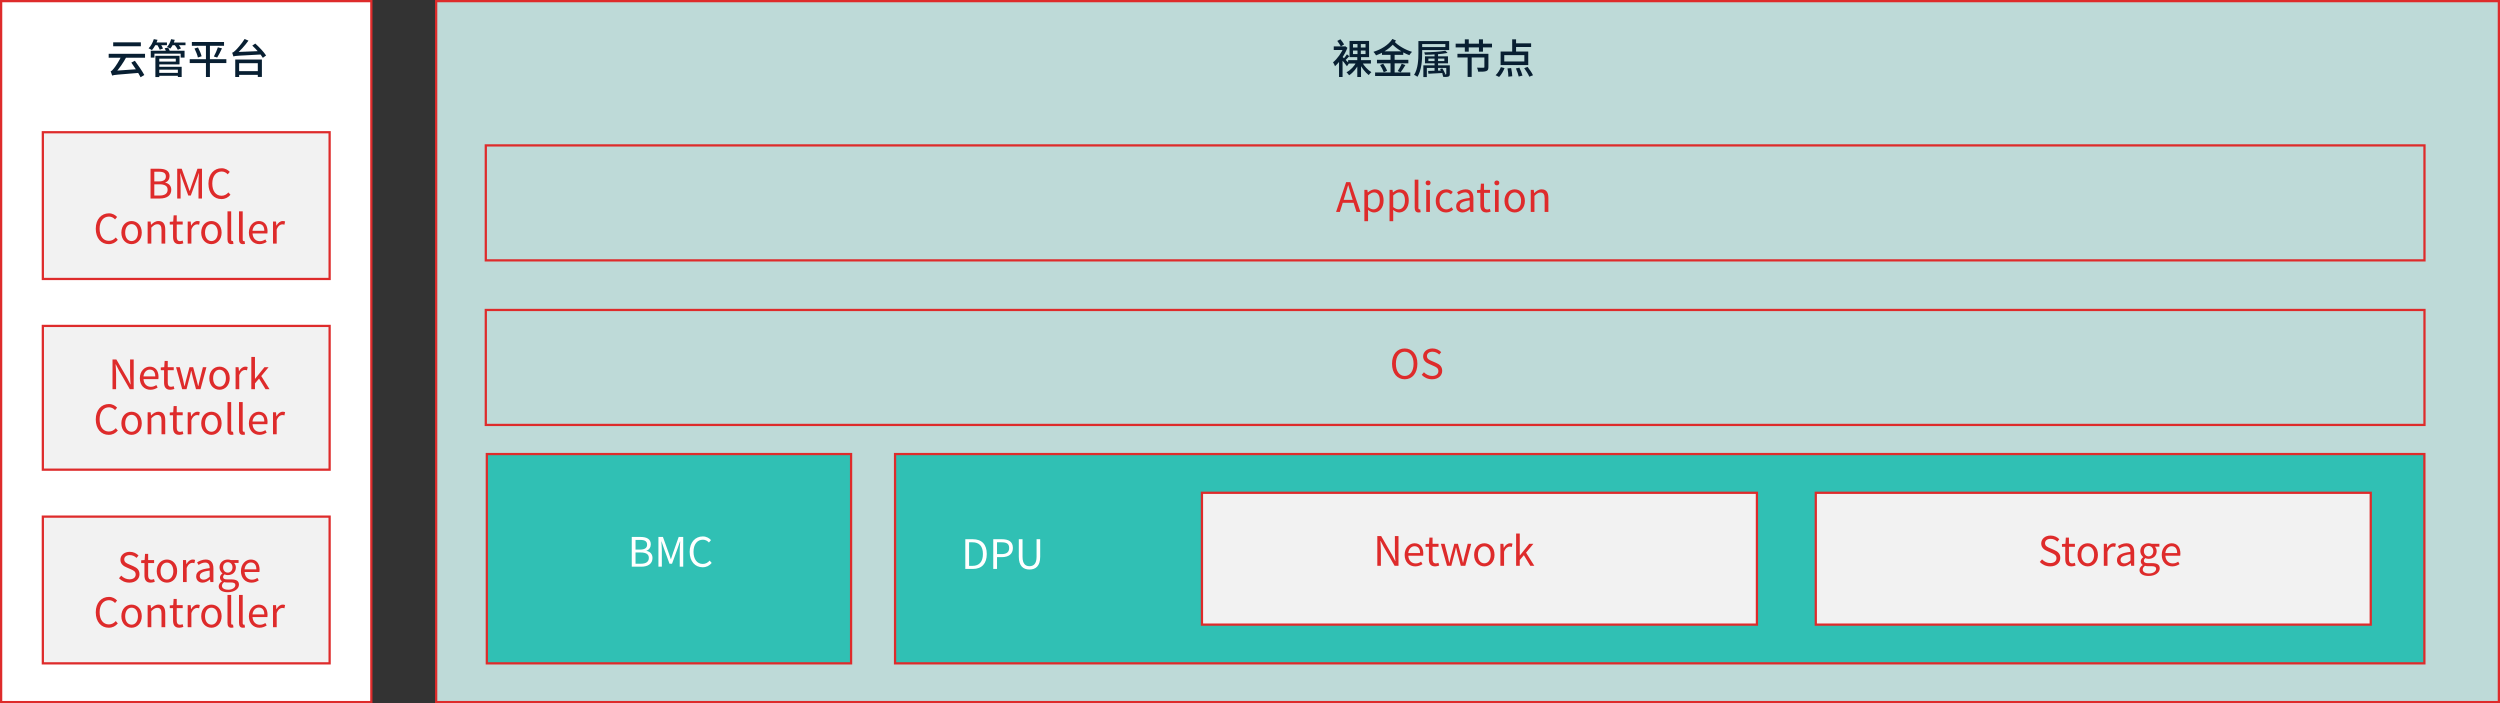 <svg width="1109" height="312" viewBox="0 0 1109 312" fill="none" xmlns="http://www.w3.org/2000/svg">
<rect x="0" y="0" width="1109" height="312" fill="#333333" stroke="none"/>
<rect x="0.5" y="0.5" width="164.226" height="310.948" fill="white" stroke="#DE2B2B"/>
<rect x="193.484" y="0.5" width="915.016" height="310.948" fill="#BEDAD8" stroke="#DE2B2B"/>
<path d="M50.208 18.784H62.484V20.53H50.208V18.784ZM48.21 23.86H64.338V25.606H48.21V23.86ZM58.254 27.766L59.82 26.956C61.332 28.972 63.114 31.582 64.014 33.274L62.358 34.264C61.512 32.536 59.712 29.8 58.254 27.766ZM49.758 33.526C49.65 33.13 49.326 32.158 49.092 31.618C49.56 31.51 49.956 31.06 50.532 30.34C51.126 29.638 52.98 26.938 54.114 24.328L56.22 25.012C54.744 27.82 52.8 30.574 51.018 32.464V32.518C51.018 32.518 49.758 33.148 49.758 33.526ZM49.758 33.526L49.722 32.068L50.946 31.384L61.548 30.646C61.602 31.15 61.782 31.906 61.908 32.302C51.792 33.13 50.622 33.184 49.758 33.526ZM70.242 32.338H79.422V33.634H70.242V32.338ZM66.876 22.492H81.87V25.552H80.142V23.806H68.514V25.552H66.876V22.492ZM70.152 24.76H79.638V28.558H70.152V27.316H77.982V26.02H70.152V24.76ZM70.242 29.62H80.592V34.156H78.9V30.916H70.242V29.62ZM68.928 24.76H70.656V34.192H68.928V24.76ZM73.05 21.412L74.562 21.106C74.904 21.61 75.282 22.348 75.408 22.834L73.806 23.194C73.68 22.726 73.356 21.97 73.05 21.412ZM68.37 18.838H74.058V20.062H68.37V18.838ZM75.858 18.856H82.284V20.062H75.858V18.856ZM68.226 17.362L69.882 17.668C69.324 19.396 68.388 21.124 67.398 22.222C67.056 21.988 66.336 21.628 65.922 21.43C66.93 20.44 67.758 18.892 68.226 17.362ZM75.894 17.38L77.532 17.668C77.118 19.144 76.362 20.62 75.516 21.574C75.21 21.34 74.508 20.98 74.112 20.8C74.922 19.954 75.57 18.676 75.894 17.38ZM69.684 19.792L71.034 19.342C71.538 20.008 72.096 20.926 72.312 21.52L70.872 22.042C70.674 21.448 70.152 20.494 69.684 19.792ZM77.388 19.828L78.72 19.288C79.314 19.954 79.998 20.854 80.286 21.466L78.882 22.096C78.63 21.502 77.982 20.53 77.388 19.828ZM85.11 18.622H99.384V20.314H85.11V18.622ZM84.156 26.272H100.41V27.982H84.156V26.272ZM86.28 21.52L87.828 21.052C88.512 22.294 89.196 23.932 89.43 24.958L87.792 25.498C87.576 24.472 86.928 22.798 86.28 21.52ZM96.648 20.98L98.466 21.466C97.8 22.888 97.008 24.508 96.342 25.516L94.866 25.066C95.496 23.968 96.252 22.24 96.648 20.98ZM91.356 19.306H93.12V34.156H91.356V19.306ZM105.198 31.546H115.242V33.202H105.198V31.546ZM104.352 26.416H116.178V34.12H114.36V28.036H106.08V34.156H104.352V26.416ZM111.912 20.224L113.244 19.324C114.954 20.872 117.096 23.104 118.032 24.616L116.592 25.66C115.71 24.148 113.658 21.844 111.912 20.224ZM103.542 25.03C103.47 24.688 103.182 23.824 102.984 23.374C103.434 23.284 103.884 22.906 104.478 22.33C105.126 21.736 107.178 19.486 108.51 17.29L110.22 18.028C108.528 20.386 106.494 22.6 104.604 24.148V24.202C104.604 24.202 103.542 24.706 103.542 25.03ZM103.542 25.03L103.524 23.698L104.73 23.086L116.052 22.618C116.07 23.086 116.142 23.788 116.214 24.148C105.576 24.706 104.388 24.742 103.542 25.03Z" fill="#081F32"/>
<path d="M598.027 26.668H608.143V28.18H598.027V26.668ZM604.165 27.55C605.083 29.242 606.793 31.078 608.341 32.014C607.963 32.32 607.441 32.896 607.171 33.31C605.641 32.158 603.949 29.98 602.995 28L604.165 27.55ZM600.187 22.42V23.986H605.749V22.42H600.187ZM600.187 19.54V21.088H605.749V19.54H600.187ZM598.657 18.172H607.315V25.354H598.657V18.172ZM601.753 27.442L602.977 27.874C602.005 30.088 600.259 32.248 598.459 33.4C598.189 32.986 597.685 32.392 597.307 32.068C599.071 31.168 600.835 29.296 601.753 27.442ZM602.185 18.874H603.661V24.706H603.751V34.156H602.095V24.706H602.185V18.874ZM593.995 26.182L595.561 24.328V34.156H593.995V26.182ZM597.505 24.094L598.531 24.94C597.811 25.678 597.073 26.488 596.479 27.01L595.741 26.362C596.299 25.768 597.073 24.778 597.505 24.094ZM591.655 20.584H596.641V22.168H591.655V20.584ZM595.399 25.102C595.975 25.57 597.973 27.586 598.423 28.09L597.505 29.386C596.911 28.504 595.309 26.578 594.607 25.858L595.399 25.102ZM596.083 20.584H596.443L596.749 20.512L597.721 21.214C596.515 24.328 594.247 27.55 592.213 29.368C592.051 28.882 591.583 27.964 591.331 27.658C593.185 26.146 595.201 23.356 596.083 20.944V20.584ZM593.221 18.154L594.607 17.416C595.201 18.136 595.885 19.09 596.245 19.702L594.805 20.584C594.481 19.936 593.779 18.91 593.221 18.154ZM613.039 22.762H622.489V24.346H613.039V22.762ZM610.825 26.542H624.739V28.09H610.825V26.542ZM609.997 32.14H625.603V33.706H609.997V32.14ZM616.837 23.5H618.655V32.896H616.837V23.5ZM612.211 28.846L613.597 28.27C614.281 29.224 615.019 30.556 615.307 31.42L613.831 32.05C613.561 31.204 612.877 29.836 612.211 28.846ZM621.805 28.27L623.425 28.882C622.741 30.016 621.949 31.258 621.319 32.068L620.041 31.528C620.635 30.646 621.391 29.278 621.805 28.27ZM618.421 18.298C620.113 20.224 623.443 22.132 626.377 22.996C625.981 23.356 625.459 24.04 625.189 24.472C622.255 23.428 618.979 21.286 617.017 19L618.421 18.298ZM617.665 17.272L619.267 17.992C617.269 21.052 613.975 23.266 610.411 24.562C610.159 24.076 609.691 23.41 609.259 22.996C612.661 21.952 615.955 19.954 617.665 17.272ZM629.203 18.226H630.877V23.5C630.877 26.596 630.625 31.114 628.789 34.066C628.483 33.814 627.727 33.364 627.295 33.22C629.059 30.412 629.203 26.38 629.203 23.5V18.226ZM630.247 18.226H642.847V22.204H630.247V20.89H641.155V19.54H630.247V18.226ZM636.367 23.266H637.915V31.96H636.367V23.266ZM633.631 25.984V27.082H640.723V25.984H633.631ZM632.119 24.976H642.325V28.09H632.119V24.976ZM631.399 28.972H642.451V30.142H632.947V34.174H631.399V28.972ZM641.569 28.972H643.135V32.752C643.135 33.436 643.009 33.76 642.523 33.958C642.055 34.138 641.317 34.138 640.255 34.138C640.183 33.778 639.985 33.31 639.841 32.968C640.489 33.004 641.101 33.004 641.299 32.986C641.515 32.986 641.569 32.932 641.569 32.752V28.972ZM633.523 31.474C635.197 31.438 637.663 31.348 640.111 31.258L640.093 32.374C637.753 32.5 635.377 32.626 633.631 32.716L633.523 31.474ZM641.155 22.492L642.145 23.482C639.553 24.022 635.467 24.274 632.119 24.292C632.083 23.986 631.921 23.5 631.777 23.212C635.035 23.158 639.013 22.942 641.155 22.492ZM638.815 30.61L639.823 30.34C640.327 31.132 640.885 32.194 641.137 32.824L640.093 33.166C639.859 32.5 639.319 31.438 638.815 30.61ZM658.471 23.86H660.253V29.746C660.253 30.718 660.055 31.258 659.317 31.528C658.579 31.816 657.427 31.816 655.735 31.816C655.663 31.276 655.447 30.538 655.213 30.016C656.419 30.07 657.679 30.07 658.021 30.052C658.363 30.034 658.471 29.962 658.471 29.71V23.86ZM651.037 24.922H652.837V34.12H651.037V24.922ZM646.519 23.86H659.245V25.498H646.519V23.86ZM645.727 19.378H661.855V21.016H645.727V19.378ZM649.795 17.452H651.541V22.924H649.795V17.452ZM656.059 17.452H657.841V22.924H656.059V17.452ZM670.801 17.452H672.529V23.644H670.801V17.452ZM667.291 24.454V27.28H676.201V24.454H667.291ZM665.671 22.852H677.929V28.864H665.671V22.852ZM671.611 19.234H679.207V20.836H671.611V19.234ZM668.731 30.34L670.351 30.196C670.621 31.384 670.819 32.896 670.837 33.814L669.109 34.03C669.109 33.094 668.965 31.546 668.731 30.34ZM672.457 30.358L674.005 30.016C674.563 31.132 675.157 32.608 675.373 33.544L673.699 33.958C673.519 33.04 672.979 31.51 672.457 30.358ZM676.129 30.232L677.641 29.674C678.541 30.808 679.585 32.356 680.035 33.382L678.397 34.03C678.001 33.022 677.011 31.402 676.129 30.232ZM665.797 29.782L667.417 30.214C666.859 31.636 665.959 33.166 665.005 34.138L663.439 33.364C664.357 32.572 665.257 31.114 665.797 29.782Z" fill="#081F32"/>
<rect x="19.005" y="58.66" width="127.216" height="65.091" fill="#F2F2F2" stroke="#DE2B2B"/>
<rect x="215.5" y="64.5" width="860" height="51" stroke="#DE2B2B"/>
<rect x="215.5" y="137.5" width="860" height="51" stroke="#DE2B2B"/>
<rect x="215.955" y="201.416" width="161.583" height="92.849" fill="#30C0B4" stroke="#DE2B2B"/>
<rect x="397.043" y="201.416" width="678.411" height="92.849" fill="#30C0B4" stroke="#DE2B2B"/>
<rect x="19.005" y="144.578" width="127.216" height="63.769" fill="#F2F2F2" stroke="#DE2B2B"/>
<rect x="19.005" y="229.173" width="127.216" height="65.091" fill="#F2F2F2" stroke="#DE2B2B"/>
<path d="M592.68 94L597.144 80.806H599.016L603.48 94H601.734L599.412 86.62C598.944 85.144 598.53 83.704 598.098 82.174H598.026C597.594 83.704 597.18 85.144 596.694 86.62L594.372 94H592.68ZM595.02 89.968V88.654H601.104V89.968H595.02ZM605.233 98.122V84.226H606.565L606.727 85.36H606.781C607.663 84.622 608.743 83.992 609.877 83.992C612.415 83.992 613.765 85.954 613.765 88.978C613.765 92.308 611.767 94.252 609.517 94.252C608.635 94.252 607.717 93.838 606.835 93.118L606.871 94.828V98.122H605.233ZM609.265 92.866C610.867 92.866 612.073 91.408 612.073 88.996C612.073 86.818 611.335 85.36 609.481 85.36C608.653 85.36 607.825 85.828 606.871 86.71V91.858C607.753 92.596 608.617 92.866 609.265 92.866ZM616.395 98.122V84.226H617.727L617.889 85.36H617.943C618.825 84.622 619.905 83.992 621.039 83.992C623.577 83.992 624.927 85.954 624.927 88.978C624.927 92.308 622.929 94.252 620.679 94.252C619.797 94.252 618.879 93.838 617.997 93.118L618.033 94.828V98.122H616.395ZM620.427 92.866C622.029 92.866 623.235 91.408 623.235 88.996C623.235 86.818 622.497 85.36 620.643 85.36C619.815 85.36 618.987 85.828 618.033 86.71V91.858C618.915 92.596 619.779 92.866 620.427 92.866ZM629.285 94.252C628.043 94.252 627.557 93.46 627.557 92.056V79.69H629.195V92.164C629.195 92.686 629.411 92.884 629.663 92.884C629.735 92.884 629.807 92.884 630.005 92.848L630.221 94.108C629.987 94.18 629.735 94.252 629.285 94.252ZM632.673 94V84.226H634.311V94H632.673ZM633.501 82.21C632.853 82.21 632.403 81.796 632.403 81.112C632.403 80.482 632.853 80.068 633.501 80.068C634.131 80.068 634.599 80.482 634.599 81.112C634.599 81.796 634.131 82.21 633.501 82.21ZM641.464 94.252C638.872 94.252 636.892 92.362 636.892 89.14C636.892 85.864 639.088 83.992 641.59 83.992C642.868 83.992 643.768 84.514 644.452 85.144L643.624 86.224C643.048 85.702 642.436 85.36 641.68 85.36C639.88 85.36 638.584 86.872 638.584 89.14C638.584 91.372 639.826 92.884 641.626 92.884C642.508 92.884 643.318 92.452 643.93 91.912L644.632 93.01C643.768 93.784 642.634 94.252 641.464 94.252ZM648.809 94.252C647.171 94.252 645.947 93.226 645.947 91.462C645.947 89.338 647.783 88.276 651.941 87.808C651.941 86.548 651.545 85.342 649.943 85.342C648.791 85.342 647.765 85.882 647.009 86.404L646.361 85.252C647.261 84.676 648.629 83.992 650.195 83.992C652.589 83.992 653.597 85.576 653.597 88.006V94H652.247L652.103 92.848H652.031C651.113 93.622 650.015 94.252 648.809 94.252ZM649.259 92.92C650.213 92.92 651.005 92.47 651.941 91.624V88.906C648.647 89.284 647.549 90.094 647.549 91.354C647.549 92.47 648.305 92.92 649.259 92.92ZM659.445 94.252C657.357 94.252 656.673 92.938 656.673 90.994V85.558H655.215V84.334L656.745 84.226L656.925 81.472H658.311V84.226H660.957V85.558H658.311V91.03C658.311 92.218 658.689 92.92 659.823 92.92C660.165 92.92 660.615 92.776 660.921 92.65L661.245 93.874C660.705 94.072 660.057 94.252 659.445 94.252ZM663.171 94V84.226H664.809V94H663.171ZM663.999 82.21C663.351 82.21 662.901 81.796 662.901 81.112C662.901 80.482 663.351 80.068 663.999 80.068C664.629 80.068 665.097 80.482 665.097 81.112C665.097 81.796 664.629 82.21 663.999 82.21ZM671.926 94.252C669.514 94.252 667.39 92.362 667.39 89.14C667.39 85.864 669.514 83.992 671.926 83.992C674.32 83.992 676.444 85.864 676.444 89.14C676.444 92.362 674.32 94.252 671.926 94.252ZM671.926 92.884C673.618 92.884 674.752 91.372 674.752 89.14C674.752 86.872 673.618 85.36 671.926 85.36C670.216 85.36 669.082 86.872 669.082 89.14C669.082 91.372 670.216 92.884 671.926 92.884ZM679.044 94V84.226H680.376L680.538 85.648H680.592C681.51 84.73 682.518 83.992 683.868 83.992C685.92 83.992 686.856 85.324 686.856 87.808V94H685.2V88.024C685.2 86.188 684.642 85.414 683.346 85.414C682.356 85.414 681.654 85.936 680.682 86.908V94H679.044Z" fill="#DE2B2B"/>
<path d="M66.777 88.056V74.862H70.683C73.365 74.862 75.219 75.78 75.219 78.102C75.219 79.398 74.535 80.55 73.293 80.964V81.036C74.877 81.342 75.975 82.404 75.975 84.204C75.975 86.778 73.923 88.056 70.989 88.056H66.777ZM68.451 80.478H70.395C72.663 80.478 73.581 79.65 73.581 78.3C73.581 76.752 72.537 76.176 70.485 76.176H68.451V80.478ZM68.451 86.742H70.755C73.005 86.742 74.355 85.932 74.355 84.15C74.355 82.512 73.059 81.756 70.755 81.756H68.451V86.742ZM78.607 88.056V74.862H80.605L83.143 81.936C83.467 82.836 83.773 83.754 84.097 84.69H84.169C84.493 83.754 84.781 82.836 85.087 81.936L87.589 74.862H89.605V88.056H88.057V80.766C88.057 79.614 88.183 78.03 88.273 76.86H88.183L87.139 79.866L84.637 86.742H83.521L81.019 79.866L79.975 76.86H79.903C79.993 78.03 80.119 79.614 80.119 80.766V88.056H78.607ZM98.201 88.308C94.906 88.308 92.459 85.752 92.459 81.468C92.459 77.22 94.96 74.628 98.308 74.628C99.91 74.628 101.152 75.402 101.926 76.248L101.008 77.328C100.324 76.59 99.442 76.086 98.326 76.086C95.825 76.086 94.168 78.138 94.168 81.432C94.168 84.762 95.752 86.832 98.272 86.832C99.514 86.832 100.486 86.292 101.332 85.356L102.232 86.4C101.188 87.624 99.91 88.308 98.201 88.308ZM48.226 108.308C44.932 108.308 42.484 105.752 42.484 101.468C42.484 97.22 44.986 94.628 48.334 94.628C49.936 94.628 51.178 95.402 51.952 96.248L51.034 97.328C50.35 96.59 49.468 96.086 48.352 96.086C45.85 96.086 44.194 98.138 44.194 101.432C44.194 104.762 45.778 106.832 48.298 106.832C49.54 106.832 50.512 106.292 51.358 105.356L52.258 106.4C51.214 107.624 49.936 108.308 48.226 108.308ZM58.372 108.308C55.96 108.308 53.836 106.418 53.836 103.196C53.836 99.92 55.96 98.048 58.372 98.048C60.766 98.048 62.89 99.92 62.89 103.196C62.89 106.418 60.766 108.308 58.372 108.308ZM58.372 106.94C60.064 106.94 61.198 105.428 61.198 103.196C61.198 100.928 60.064 99.416 58.372 99.416C56.662 99.416 55.528 100.928 55.528 103.196C55.528 105.428 56.662 106.94 58.372 106.94ZM65.49 108.056V98.282H66.822L66.984 99.704H67.038C67.956 98.786 68.964 98.048 70.314 98.048C72.366 98.048 73.302 99.38 73.302 101.864V108.056H71.646V102.08C71.646 100.244 71.088 99.47 69.792 99.47C68.802 99.47 68.1 99.992 67.128 100.964V108.056H65.49ZM79.537 108.308C77.449 108.308 76.765 106.994 76.765 105.05V99.614H75.307V98.39L76.837 98.282L77.017 95.528H78.403V98.282H81.049V99.614H78.403V105.086C78.403 106.274 78.781 106.976 79.915 106.976C80.257 106.976 80.707 106.832 81.013 106.706L81.337 107.93C80.797 108.128 80.149 108.308 79.537 108.308ZM83.262 108.056V98.282H84.594L84.756 100.064H84.81C85.476 98.822 86.484 98.048 87.582 98.048C88.014 98.048 88.302 98.102 88.626 98.246L88.32 99.686C87.978 99.578 87.762 99.524 87.366 99.524C86.556 99.524 85.548 100.118 84.9 101.792V108.056H83.262ZM93.792 108.308C91.38 108.308 89.256 106.418 89.256 103.196C89.256 99.92 91.38 98.048 93.792 98.048C96.186 98.048 98.31 99.92 98.31 103.196C98.31 106.418 96.186 108.308 93.792 108.308ZM93.792 106.94C95.484 106.94 96.618 105.428 96.618 103.196C96.618 100.928 95.484 99.416 93.792 99.416C92.082 99.416 90.948 100.928 90.948 103.196C90.948 105.428 92.082 106.94 93.792 106.94ZM102.638 108.308C101.396 108.308 100.91 107.516 100.91 106.112V93.746H102.548V106.22C102.548 106.742 102.764 106.94 103.016 106.94C103.088 106.94 103.16 106.94 103.358 106.904L103.574 108.164C103.34 108.236 103.088 108.308 102.638 108.308ZM107.754 108.308C106.512 108.308 106.026 107.516 106.026 106.112V93.746H107.664V106.22C107.664 106.742 107.88 106.94 108.132 106.94C108.204 106.94 108.276 106.94 108.474 106.904L108.69 108.164C108.456 108.236 108.204 108.308 107.754 108.308ZM115.083 108.308C112.473 108.308 110.403 106.4 110.403 103.196C110.403 100.01 112.545 98.048 114.795 98.048C117.279 98.048 118.683 99.83 118.683 102.638C118.683 102.98 118.665 103.322 118.611 103.574H112.023C112.149 105.644 113.409 106.994 115.281 106.994C116.217 106.994 116.991 106.688 117.711 106.202L118.305 107.3C117.441 107.858 116.415 108.308 115.083 108.308ZM112.005 102.386H117.243C117.243 100.424 116.361 99.362 114.813 99.362C113.445 99.362 112.221 100.46 112.005 102.386ZM121.108 108.056V98.282H122.44L122.602 100.064H122.656C123.322 98.822 124.33 98.048 125.428 98.048C125.86 98.048 126.148 98.102 126.472 98.246L126.166 99.686C125.824 99.578 125.608 99.524 125.212 99.524C124.402 99.524 123.394 100.118 122.746 101.792V108.056H121.108Z" fill="#DE2B2B"/>
<path d="M49.911 172.652V159.458H51.621L56.427 167.774L57.849 170.51H57.939C57.831 169.178 57.705 167.684 57.705 166.316V159.458H59.307V172.652H57.579L52.791 164.336L51.369 161.618H51.279C51.369 162.95 51.495 164.336 51.495 165.74V172.652H49.911ZM66.717 172.904C64.107 172.904 62.037 170.996 62.037 167.792C62.037 164.606 64.179 162.644 66.429 162.644C68.913 162.644 70.317 164.426 70.317 167.234C70.317 167.576 70.299 167.918 70.245 168.17H63.657C63.783 170.24 65.043 171.59 66.915 171.59C67.851 171.59 68.625 171.284 69.345 170.798L69.939 171.896C69.075 172.454 68.049 172.904 66.717 172.904ZM63.639 166.982H68.877C68.877 165.02 67.995 163.958 66.447 163.958C65.079 163.958 63.855 165.056 63.639 166.982ZM75.555 172.904C73.467 172.904 72.783 171.59 72.783 169.646V164.21H71.325V162.986L72.855 162.878L73.035 160.124H74.421V162.878H77.067V164.21H74.421V169.682C74.421 170.87 74.799 171.572 75.933 171.572C76.275 171.572 76.725 171.428 77.031 171.302L77.355 172.526C76.815 172.724 76.167 172.904 75.555 172.904ZM80.828 172.652L78.092 162.878H79.766L81.242 168.548C81.44 169.484 81.62 170.348 81.8 171.266H81.89C82.106 170.348 82.304 169.466 82.556 168.548L84.068 162.878H85.67L87.218 168.548C87.452 169.484 87.668 170.348 87.902 171.266H87.974C88.172 170.348 88.352 169.484 88.586 168.548L90.008 162.878H91.574L88.946 172.652H86.948L85.526 167.396C85.274 166.46 85.094 165.578 84.86 164.57H84.77C84.572 165.578 84.374 166.478 84.104 167.414L82.736 172.652H80.828ZM97.387 172.904C94.975 172.904 92.851 171.014 92.851 167.792C92.851 164.516 94.975 162.644 97.387 162.644C99.781 162.644 101.905 164.516 101.905 167.792C101.905 171.014 99.781 172.904 97.387 172.904ZM97.387 171.536C99.079 171.536 100.213 170.024 100.213 167.792C100.213 165.524 99.079 164.012 97.387 164.012C95.677 164.012 94.543 165.524 94.543 167.792C94.543 170.024 95.677 171.536 97.387 171.536ZM104.505 172.652V162.878H105.837L105.999 164.66H106.053C106.719 163.418 107.727 162.644 108.825 162.644C109.257 162.644 109.545 162.698 109.869 162.842L109.563 164.282C109.221 164.174 109.005 164.12 108.609 164.12C107.799 164.12 106.791 164.714 106.143 166.388V172.652H104.505ZM111.484 172.652V158.342H113.104V168.044H113.158L117.316 162.878H119.152L115.894 166.82L119.566 172.652H117.784L114.922 167.936L113.104 170.078V172.652H111.484ZM48.226 192.904C44.932 192.904 42.484 190.348 42.484 186.064C42.484 181.816 44.986 179.224 48.334 179.224C49.936 179.224 51.178 179.998 51.952 180.844L51.034 181.924C50.35 181.186 49.468 180.682 48.352 180.682C45.85 180.682 44.194 182.734 44.194 186.028C44.194 189.358 45.778 191.428 48.298 191.428C49.54 191.428 50.512 190.888 51.358 189.952L52.258 190.996C51.214 192.22 49.936 192.904 48.226 192.904ZM58.372 192.904C55.96 192.904 53.836 191.014 53.836 187.792C53.836 184.516 55.96 182.644 58.372 182.644C60.766 182.644 62.89 184.516 62.89 187.792C62.89 191.014 60.766 192.904 58.372 192.904ZM58.372 191.536C60.064 191.536 61.198 190.024 61.198 187.792C61.198 185.524 60.064 184.012 58.372 184.012C56.662 184.012 55.528 185.524 55.528 187.792C55.528 190.024 56.662 191.536 58.372 191.536ZM65.49 192.652V182.878H66.822L66.984 184.3H67.038C67.956 183.382 68.964 182.644 70.314 182.644C72.366 182.644 73.302 183.976 73.302 186.46V192.652H71.646V186.676C71.646 184.84 71.088 184.066 69.792 184.066C68.802 184.066 68.1 184.588 67.128 185.56V192.652H65.49ZM79.537 192.904C77.449 192.904 76.765 191.59 76.765 189.646V184.21H75.307V182.986L76.837 182.878L77.017 180.124H78.403V182.878H81.049V184.21H78.403V189.682C78.403 190.87 78.781 191.572 79.915 191.572C80.257 191.572 80.707 191.428 81.013 191.302L81.337 192.526C80.797 192.724 80.149 192.904 79.537 192.904ZM83.262 192.652V182.878H84.594L84.756 184.66H84.81C85.476 183.418 86.484 182.644 87.582 182.644C88.014 182.644 88.302 182.698 88.626 182.842L88.32 184.282C87.978 184.174 87.762 184.12 87.366 184.12C86.556 184.12 85.548 184.714 84.9 186.388V192.652H83.262ZM93.792 192.904C91.38 192.904 89.256 191.014 89.256 187.792C89.256 184.516 91.38 182.644 93.792 182.644C96.186 182.644 98.31 184.516 98.31 187.792C98.31 191.014 96.186 192.904 93.792 192.904ZM93.792 191.536C95.484 191.536 96.618 190.024 96.618 187.792C96.618 185.524 95.484 184.012 93.792 184.012C92.082 184.012 90.948 185.524 90.948 187.792C90.948 190.024 92.082 191.536 93.792 191.536ZM102.638 192.904C101.396 192.904 100.91 192.112 100.91 190.708V178.342H102.548V190.816C102.548 191.338 102.764 191.536 103.016 191.536C103.088 191.536 103.16 191.536 103.358 191.5L103.574 192.76C103.34 192.832 103.088 192.904 102.638 192.904ZM107.754 192.904C106.512 192.904 106.026 192.112 106.026 190.708V178.342H107.664V190.816C107.664 191.338 107.88 191.536 108.132 191.536C108.204 191.536 108.276 191.536 108.474 191.5L108.69 192.76C108.456 192.832 108.204 192.904 107.754 192.904ZM115.083 192.904C112.473 192.904 110.403 190.996 110.403 187.792C110.403 184.606 112.545 182.644 114.795 182.644C117.279 182.644 118.683 184.426 118.683 187.234C118.683 187.576 118.665 187.918 118.611 188.17H112.023C112.149 190.24 113.409 191.59 115.281 191.59C116.217 191.59 116.991 191.284 117.711 190.798L118.305 191.896C117.441 192.454 116.415 192.904 115.083 192.904ZM112.005 186.982H117.243C117.243 185.02 116.361 183.958 114.813 183.958C113.445 183.958 112.221 185.056 112.005 186.982ZM121.108 192.652V182.878H122.44L122.602 184.66H122.656C123.322 183.418 124.33 182.644 125.428 182.644C125.86 182.644 126.148 182.698 126.472 182.842L126.166 184.282C125.824 184.174 125.608 184.12 125.212 184.12C124.402 184.12 123.394 184.714 122.746 186.388V192.652H121.108Z" fill="#DE2B2B"/>
<path d="M57.397 258.465C55.543 258.465 53.941 257.709 52.789 256.503L53.779 255.351C54.733 256.359 56.065 256.989 57.433 256.989C59.161 256.989 60.187 256.125 60.187 254.847C60.187 253.479 59.233 253.047 57.991 252.507L56.101 251.679C54.859 251.157 53.419 250.221 53.419 248.295C53.419 246.261 55.165 244.785 57.577 244.785C59.143 244.785 60.529 245.451 61.447 246.423L60.565 247.485C59.755 246.729 58.783 246.243 57.577 246.243C56.083 246.243 55.111 246.999 55.111 248.169C55.111 249.465 56.263 249.933 57.289 250.365L59.161 251.175C60.709 251.841 61.879 252.759 61.879 254.721C61.879 256.809 60.169 258.465 57.397 258.465ZM66.854 258.465C64.766 258.465 64.082 257.151 64.082 255.207V249.771H62.624V248.547L64.154 248.439L64.334 245.685H65.72V248.439H68.366V249.771H65.72V255.243C65.72 256.431 66.098 257.133 67.232 257.133C67.574 257.133 68.024 256.989 68.33 256.863L68.654 258.087C68.114 258.285 67.466 258.465 66.854 258.465ZM74.061 258.465C71.649 258.465 69.525 256.575 69.525 253.353C69.525 250.077 71.649 248.205 74.061 248.205C76.455 248.205 78.579 250.077 78.579 253.353C78.579 256.575 76.455 258.465 74.061 258.465ZM74.061 257.097C75.753 257.097 76.887 255.585 76.887 253.353C76.887 251.085 75.753 249.573 74.061 249.573C72.351 249.573 71.217 251.085 71.217 253.353C71.217 255.585 72.351 257.097 74.061 257.097ZM81.179 258.213V248.439H82.511L82.673 250.221H82.727C83.393 248.979 84.401 248.205 85.499 248.205C85.931 248.205 86.219 248.259 86.543 248.403L86.237 249.843C85.895 249.735 85.679 249.681 85.283 249.681C84.473 249.681 83.465 250.275 82.817 251.949V258.213H81.179ZM89.88 258.465C88.242 258.465 87.018 257.439 87.018 255.675C87.018 253.551 88.854 252.489 93.012 252.021C93.012 250.761 92.616 249.555 91.014 249.555C89.862 249.555 88.836 250.095 88.08 250.617L87.432 249.465C88.332 248.889 89.7 248.205 91.266 248.205C93.66 248.205 94.668 249.789 94.668 252.219V258.213H93.318L93.174 257.061H93.102C92.184 257.835 91.086 258.465 89.88 258.465ZM90.33 257.133C91.284 257.133 92.076 256.683 93.012 255.837V253.119C89.718 253.497 88.62 254.307 88.62 255.567C88.62 256.683 89.376 257.133 90.33 257.133ZM101.067 262.713C98.673 262.713 97.017 261.777 97.017 260.103C97.017 259.275 97.557 258.465 98.457 257.889V257.817C97.953 257.493 97.575 256.971 97.575 256.197C97.575 255.387 98.151 254.757 98.673 254.397V254.325C98.025 253.803 97.377 252.867 97.377 251.697C97.377 249.537 99.069 248.205 101.049 248.205C101.607 248.205 102.093 248.313 102.435 248.439H105.837V249.717H103.839C104.307 250.167 104.631 250.887 104.631 251.733C104.631 253.821 103.047 255.117 101.049 255.117C100.581 255.117 100.041 255.009 99.591 254.793C99.249 255.081 98.961 255.423 98.961 255.945C98.961 256.575 99.375 257.025 100.689 257.025H102.597C104.865 257.025 105.999 257.727 105.999 259.347C105.999 261.165 104.073 262.713 101.067 262.713ZM101.049 254.019C102.183 254.019 103.137 253.101 103.137 251.697C103.137 250.257 102.201 249.393 101.049 249.393C99.897 249.393 98.961 250.239 98.961 251.697C98.961 253.101 99.915 254.019 101.049 254.019ZM101.283 261.597C103.173 261.597 104.397 260.607 104.397 259.599C104.397 258.681 103.695 258.375 102.417 258.375H100.725C100.347 258.375 99.897 258.339 99.447 258.213C98.745 258.717 98.457 259.311 98.457 259.869C98.457 260.931 99.519 261.597 101.283 261.597ZM111.558 258.465C108.948 258.465 106.878 256.557 106.878 253.353C106.878 250.167 109.02 248.205 111.27 248.205C113.754 248.205 115.158 249.987 115.158 252.795C115.158 253.137 115.14 253.479 115.086 253.731H108.498C108.624 255.801 109.884 257.151 111.756 257.151C112.692 257.151 113.466 256.845 114.186 256.359L114.78 257.457C113.916 258.015 112.89 258.465 111.558 258.465ZM108.48 252.543H113.718C113.718 250.581 112.836 249.519 111.288 249.519C109.92 249.519 108.696 250.617 108.48 252.543ZM48.226 278.465C44.932 278.465 42.484 275.909 42.484 271.625C42.484 267.377 44.986 264.785 48.334 264.785C49.936 264.785 51.178 265.559 51.952 266.405L51.034 267.485C50.35 266.747 49.468 266.243 48.352 266.243C45.85 266.243 44.194 268.295 44.194 271.589C44.194 274.919 45.778 276.989 48.298 276.989C49.54 276.989 50.512 276.449 51.358 275.513L52.258 276.557C51.214 277.781 49.936 278.465 48.226 278.465ZM58.372 278.465C55.96 278.465 53.836 276.575 53.836 273.353C53.836 270.077 55.96 268.205 58.372 268.205C60.766 268.205 62.89 270.077 62.89 273.353C62.89 276.575 60.766 278.465 58.372 278.465ZM58.372 277.097C60.064 277.097 61.198 275.585 61.198 273.353C61.198 271.085 60.064 269.573 58.372 269.573C56.662 269.573 55.528 271.085 55.528 273.353C55.528 275.585 56.662 277.097 58.372 277.097ZM65.49 278.213V268.439H66.822L66.984 269.861H67.038C67.956 268.943 68.964 268.205 70.314 268.205C72.366 268.205 73.302 269.537 73.302 272.021V278.213H71.646V272.237C71.646 270.401 71.088 269.627 69.792 269.627C68.802 269.627 68.1 270.149 67.128 271.121V278.213H65.49ZM79.537 278.465C77.449 278.465 76.765 277.151 76.765 275.207V269.771H75.307V268.547L76.837 268.439L77.017 265.685H78.403V268.439H81.049V269.771H78.403V275.243C78.403 276.431 78.781 277.133 79.915 277.133C80.257 277.133 80.707 276.989 81.013 276.863L81.337 278.087C80.797 278.285 80.149 278.465 79.537 278.465ZM83.262 278.213V268.439H84.594L84.756 270.221H84.81C85.476 268.979 86.484 268.205 87.582 268.205C88.014 268.205 88.302 268.259 88.626 268.403L88.32 269.843C87.978 269.735 87.762 269.681 87.366 269.681C86.556 269.681 85.548 270.275 84.9 271.949V278.213H83.262ZM93.792 278.465C91.38 278.465 89.256 276.575 89.256 273.353C89.256 270.077 91.38 268.205 93.792 268.205C96.186 268.205 98.31 270.077 98.31 273.353C98.31 276.575 96.186 278.465 93.792 278.465ZM93.792 277.097C95.484 277.097 96.618 275.585 96.618 273.353C96.618 271.085 95.484 269.573 93.792 269.573C92.082 269.573 90.948 271.085 90.948 273.353C90.948 275.585 92.082 277.097 93.792 277.097ZM102.638 278.465C101.396 278.465 100.91 277.673 100.91 276.269V263.903H102.548V276.377C102.548 276.899 102.764 277.097 103.016 277.097C103.088 277.097 103.16 277.097 103.358 277.061L103.574 278.321C103.34 278.393 103.088 278.465 102.638 278.465ZM107.754 278.465C106.512 278.465 106.026 277.673 106.026 276.269V263.903H107.664V276.377C107.664 276.899 107.88 277.097 108.132 277.097C108.204 277.097 108.276 277.097 108.474 277.061L108.69 278.321C108.456 278.393 108.204 278.465 107.754 278.465ZM115.083 278.465C112.473 278.465 110.403 276.557 110.403 273.353C110.403 270.167 112.545 268.205 114.795 268.205C117.279 268.205 118.683 269.987 118.683 272.795C118.683 273.137 118.665 273.479 118.611 273.731H112.023C112.149 275.801 113.409 277.151 115.281 277.151C116.217 277.151 116.991 276.845 117.711 276.359L118.305 277.457C117.441 278.015 116.415 278.465 115.083 278.465ZM112.005 272.543H117.243C117.243 270.581 116.361 269.519 114.813 269.519C113.445 269.519 112.221 270.617 112.005 272.543ZM121.108 278.213V268.439H122.44L122.602 270.221H122.656C123.322 268.979 124.33 268.205 125.428 268.205C125.86 268.205 126.148 268.259 126.472 268.403L126.166 269.843C125.824 269.735 125.608 269.681 125.212 269.681C124.402 269.681 123.394 270.275 122.746 271.949V278.213H121.108Z" fill="#DE2B2B"/>
<path d="M623.137 168.252C619.807 168.252 617.503 165.588 617.503 161.358C617.503 157.128 619.807 154.572 623.137 154.572C626.449 154.572 628.753 157.146 628.753 161.358C628.753 165.588 626.449 168.252 623.137 168.252ZM623.137 166.776C625.495 166.776 627.061 164.652 627.061 161.358C627.061 158.064 625.495 156.03 623.137 156.03C620.761 156.03 619.213 158.064 619.213 161.358C619.213 164.652 620.761 166.776 623.137 166.776ZM635.272 168.252C633.418 168.252 631.816 167.496 630.664 166.29L631.654 165.138C632.608 166.146 633.94 166.776 635.308 166.776C637.036 166.776 638.062 165.912 638.062 164.634C638.062 163.266 637.108 162.834 635.866 162.294L633.976 161.466C632.734 160.944 631.294 160.008 631.294 158.082C631.294 156.048 633.04 154.572 635.452 154.572C637.018 154.572 638.404 155.238 639.322 156.21L638.44 157.272C637.63 156.516 636.658 156.03 635.452 156.03C633.958 156.03 632.986 156.786 632.986 157.956C632.986 159.252 634.138 159.72 635.164 160.152L637.036 160.962C638.584 161.628 639.754 162.546 639.754 164.508C639.754 166.596 638.044 168.252 635.272 168.252Z" fill="#DE2B2B"/>
<path d="M280.25 251.386V238.192H284.156C286.838 238.192 288.692 239.11 288.692 241.432C288.692 242.728 288.008 243.88 286.766 244.294V244.366C288.35 244.672 289.448 245.734 289.448 247.534C289.448 250.108 287.396 251.386 284.462 251.386H280.25ZM281.924 243.808H283.868C286.136 243.808 287.054 242.98 287.054 241.63C287.054 240.082 286.01 239.506 283.958 239.506H281.924V243.808ZM281.924 250.072H284.228C286.478 250.072 287.828 249.262 287.828 247.48C287.828 245.842 286.532 245.086 284.228 245.086H281.924V250.072ZM292.08 251.386V238.192H294.078L296.616 245.266C296.94 246.166 297.246 247.084 297.57 248.02H297.642C297.966 247.084 298.254 246.166 298.56 245.266L301.062 238.192H303.078V251.386H301.53V244.096C301.53 242.944 301.656 241.36 301.746 240.19H301.656L300.612 243.196L298.11 250.072H296.994L294.492 243.196L293.448 240.19H293.376C293.466 241.36 293.592 242.944 293.592 244.096V251.386H292.08ZM311.673 251.638C308.379 251.638 305.931 249.082 305.931 244.798C305.931 240.55 308.433 237.958 311.781 237.958C313.383 237.958 314.625 238.732 315.399 239.578L314.481 240.658C313.797 239.92 312.915 239.416 311.799 239.416C309.297 239.416 307.641 241.468 307.641 244.762C307.641 248.092 309.225 250.162 311.745 250.162C312.987 250.162 313.959 249.622 314.805 248.686L315.705 249.73C314.661 250.954 313.383 251.638 311.673 251.638Z" fill="white"/>
<path d="M428.212 252.386V239.192H431.506C435.574 239.192 437.734 241.55 437.734 245.744C437.734 249.938 435.574 252.386 431.596 252.386H428.212ZM429.886 251.018H431.38C434.476 251.018 436.024 249.092 436.024 245.744C436.024 242.396 434.476 240.56 431.38 240.56H429.886V251.018ZM440.604 252.386V239.192H444.366C447.318 239.192 449.316 240.182 449.316 243.08C449.316 245.852 447.336 247.148 444.438 247.148H442.278V252.386H440.604ZM442.278 245.798H444.24C446.544 245.798 447.66 244.952 447.66 243.08C447.66 241.154 446.49 240.56 444.15 240.56H442.278V245.798ZM456.675 252.638C453.993 252.638 451.941 251.18 451.941 246.95V239.192H453.597V247.004C453.597 250.172 454.947 251.162 456.675 251.162C458.421 251.162 459.825 250.172 459.825 247.004V239.192H461.427V246.95C461.427 251.18 459.375 252.638 456.675 252.638Z" fill="white"/>
<rect x="533.19" y="218.599" width="246.179" height="58.481" fill="#F2F2F2" stroke="#DE2B2B"/>
<rect x="805.483" y="218.599" width="246.179" height="58.481" fill="#F2F2F2" stroke="#DE2B2B"/>
<path d="M610.976 251V237.806H612.686L617.492 246.122L618.914 248.858H619.004C618.896 247.526 618.77 246.032 618.77 244.664V237.806H620.372V251H618.644L613.856 242.684L612.434 239.966H612.344C612.434 241.298 612.56 242.684 612.56 244.088V251H610.976ZM627.782 251.252C625.172 251.252 623.102 249.344 623.102 246.14C623.102 242.954 625.244 240.992 627.494 240.992C629.978 240.992 631.382 242.774 631.382 245.582C631.382 245.924 631.364 246.266 631.31 246.518H624.722C624.848 248.588 626.108 249.938 627.98 249.938C628.916 249.938 629.69 249.632 630.41 249.146L631.004 250.244C630.14 250.802 629.114 251.252 627.782 251.252ZM624.704 245.33H629.942C629.942 243.368 629.06 242.306 627.512 242.306C626.144 242.306 624.92 243.404 624.704 245.33ZM636.62 251.252C634.532 251.252 633.848 249.938 633.848 247.994V242.558H632.39V241.334L633.92 241.226L634.1 238.472H635.486V241.226H638.132V242.558H635.486V248.03C635.486 249.218 635.864 249.92 636.998 249.92C637.34 249.92 637.79 249.776 638.096 249.65L638.42 250.874C637.88 251.072 637.232 251.252 636.62 251.252ZM641.893 251L639.157 241.226H640.831L642.307 246.896C642.505 247.832 642.685 248.696 642.865 249.614H642.955C643.171 248.696 643.369 247.814 643.621 246.896L645.133 241.226H646.735L648.283 246.896C648.517 247.832 648.733 248.696 648.967 249.614H649.039C649.237 248.696 649.417 247.832 649.651 246.896L651.073 241.226H652.639L650.011 251H648.013L646.591 245.744C646.339 244.808 646.159 243.926 645.925 242.918H645.835C645.637 243.926 645.439 244.826 645.169 245.762L643.801 251H641.893ZM658.452 251.252C656.04 251.252 653.916 249.362 653.916 246.14C653.916 242.864 656.04 240.992 658.452 240.992C660.846 240.992 662.97 242.864 662.97 246.14C662.97 249.362 660.846 251.252 658.452 251.252ZM658.452 249.884C660.144 249.884 661.278 248.372 661.278 246.14C661.278 243.872 660.144 242.36 658.452 242.36C656.742 242.36 655.608 243.872 655.608 246.14C655.608 248.372 656.742 249.884 658.452 249.884ZM665.57 251V241.226H666.902L667.064 243.008H667.118C667.784 241.766 668.792 240.992 669.89 240.992C670.322 240.992 670.61 241.046 670.934 241.19L670.628 242.63C670.286 242.522 670.07 242.468 669.674 242.468C668.864 242.468 667.856 243.062 667.208 244.736V251H665.57ZM672.549 251V236.69H674.169V246.392H674.223L678.381 241.226H680.217L676.959 245.168L680.631 251H678.849L675.987 246.284L674.169 248.426V251H672.549Z" fill="#DE2B2B"/>
<path d="M909.462 251.252C907.608 251.252 906.006 250.496 904.854 249.29L905.844 248.138C906.798 249.146 908.13 249.776 909.498 249.776C911.226 249.776 912.252 248.912 912.252 247.634C912.252 246.266 911.298 245.834 910.056 245.294L908.166 244.466C906.924 243.944 905.484 243.008 905.484 241.082C905.484 239.048 907.23 237.572 909.642 237.572C911.208 237.572 912.594 238.238 913.512 239.21L912.63 240.272C911.82 239.516 910.848 239.03 909.642 239.03C908.148 239.03 907.176 239.786 907.176 240.956C907.176 242.252 908.328 242.72 909.354 243.152L911.226 243.962C912.774 244.628 913.944 245.546 913.944 247.508C913.944 249.596 912.234 251.252 909.462 251.252ZM918.919 251.252C916.831 251.252 916.147 249.938 916.147 247.994V242.558H914.689V241.334L916.219 241.226L916.399 238.472H917.785V241.226H920.431V242.558H917.785V248.03C917.785 249.218 918.163 249.92 919.297 249.92C919.639 249.92 920.089 249.776 920.395 249.65L920.719 250.874C920.179 251.072 919.531 251.252 918.919 251.252ZM926.126 251.252C923.714 251.252 921.59 249.362 921.59 246.14C921.59 242.864 923.714 240.992 926.126 240.992C928.52 240.992 930.644 242.864 930.644 246.14C930.644 249.362 928.52 251.252 926.126 251.252ZM926.126 249.884C927.818 249.884 928.952 248.372 928.952 246.14C928.952 243.872 927.818 242.36 926.126 242.36C924.416 242.36 923.282 243.872 923.282 246.14C923.282 248.372 924.416 249.884 926.126 249.884ZM933.244 251V241.226H934.576L934.738 243.008H934.792C935.458 241.766 936.466 240.992 937.564 240.992C937.996 240.992 938.284 241.046 938.608 241.19L938.302 242.63C937.96 242.522 937.744 242.468 937.348 242.468C936.538 242.468 935.53 243.062 934.882 244.736V251H933.244ZM941.945 251.252C940.307 251.252 939.083 250.226 939.083 248.462C939.083 246.338 940.919 245.276 945.077 244.808C945.077 243.548 944.681 242.342 943.079 242.342C941.927 242.342 940.901 242.882 940.145 243.404L939.497 242.252C940.397 241.676 941.765 240.992 943.331 240.992C945.725 240.992 946.733 242.576 946.733 245.006V251H945.383L945.239 249.848H945.167C944.249 250.622 943.151 251.252 941.945 251.252ZM942.395 249.92C943.349 249.92 944.141 249.47 945.077 248.624V245.906C941.783 246.284 940.685 247.094 940.685 248.354C940.685 249.47 941.441 249.92 942.395 249.92ZM953.132 255.5C950.738 255.5 949.082 254.564 949.082 252.89C949.082 252.062 949.622 251.252 950.522 250.676V250.604C950.018 250.28 949.64 249.758 949.64 248.984C949.64 248.174 950.216 247.544 950.738 247.184V247.112C950.09 246.59 949.442 245.654 949.442 244.484C949.442 242.324 951.134 240.992 953.114 240.992C953.672 240.992 954.158 241.1 954.5 241.226H957.902V242.504H955.904C956.372 242.954 956.696 243.674 956.696 244.52C956.696 246.608 955.112 247.904 953.114 247.904C952.646 247.904 952.106 247.796 951.656 247.58C951.314 247.868 951.026 248.21 951.026 248.732C951.026 249.362 951.44 249.812 952.754 249.812H954.662C956.93 249.812 958.064 250.514 958.064 252.134C958.064 253.952 956.138 255.5 953.132 255.5ZM953.114 246.806C954.248 246.806 955.202 245.888 955.202 244.484C955.202 243.044 954.266 242.18 953.114 242.18C951.962 242.18 951.026 243.026 951.026 244.484C951.026 245.888 951.98 246.806 953.114 246.806ZM953.348 254.384C955.238 254.384 956.462 253.394 956.462 252.386C956.462 251.468 955.76 251.162 954.482 251.162H952.79C952.412 251.162 951.962 251.126 951.512 251C950.81 251.504 950.522 252.098 950.522 252.656C950.522 253.718 951.584 254.384 953.348 254.384ZM963.623 251.252C961.013 251.252 958.943 249.344 958.943 246.14C958.943 242.954 961.085 240.992 963.335 240.992C965.819 240.992 967.223 242.774 967.223 245.582C967.223 245.924 967.205 246.266 967.151 246.518H960.563C960.689 248.588 961.949 249.938 963.821 249.938C964.757 249.938 965.531 249.632 966.251 249.146L966.845 250.244C965.981 250.802 964.955 251.252 963.623 251.252ZM960.545 245.33H965.783C965.783 243.368 964.901 242.306 963.353 242.306C961.985 242.306 960.761 243.404 960.545 245.33Z" fill="#DE2B2B"/>
</svg>

